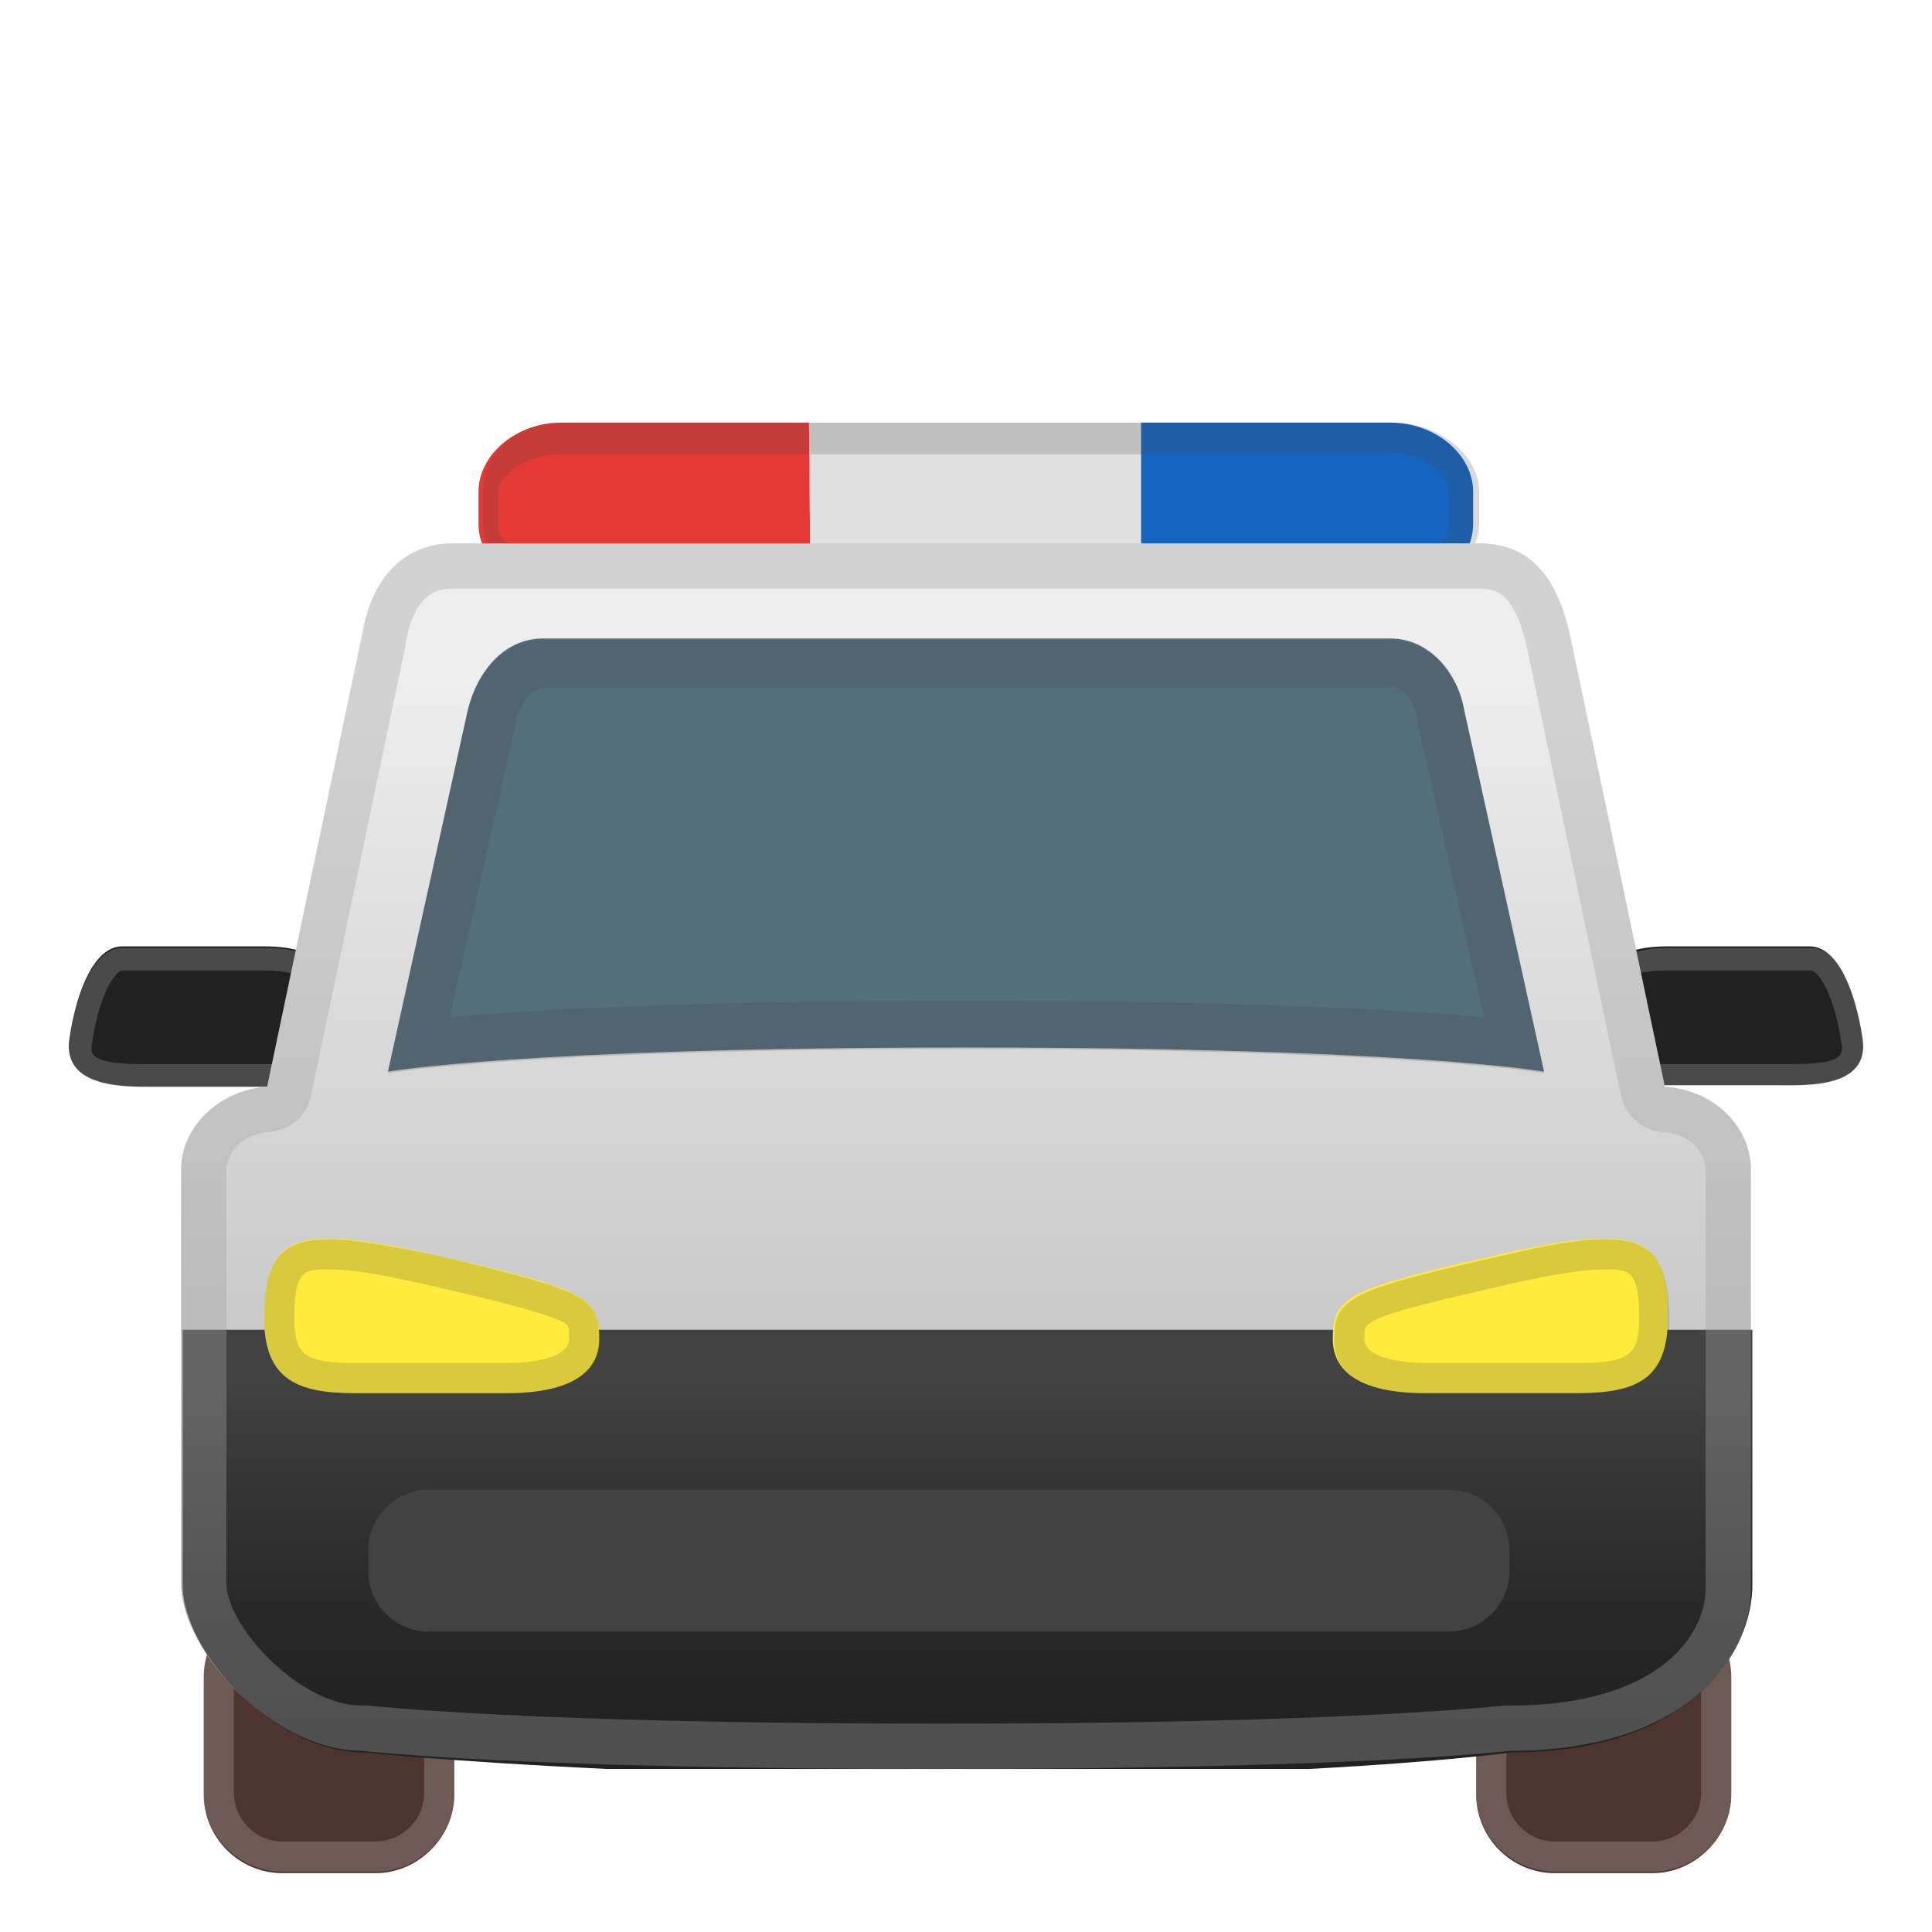 <svg enable-background="new 0 0 128 128" viewBox="0 0 128 128" xmlns="http://www.w3.org/2000/svg"><path d="M37.2,28c-3,0-5.5,2.1-5.5,4.6v2.1c0,2.5,2.5,4.6,5.5,4.6h16.5L53.6,28H37.2z" fill="#E53935"/><polygon points="53.6 28 53.7 39.3 75.7 39.3 75.7 28" fill="#E0E0E0"/><path d="m92.1 28h-16.5v11.3h16.5c3 0 5.5-2.1 5.5-4.6v-2.1c0-2.5-2.5-4.6-5.5-4.6z" fill="#1565C0"/><path d="m22.1 68.9v-3.1c0-2.7-2.7-3.1-4.6-3.1h-9.4c-1.8 0-3 2.8-3.5 6.1s3.7 3.2 5.5 3.2h9.2c1.9 0 3.1-1.4 2.8-3.1z" fill="#212121"/><g opacity=".2"><path d="m17.5 64.3c3.1 0 3.1 1.1 3.1 1.5v3.5c0.1 0.3 0 0.6-0.2 0.8-0.2 0.3-0.6 0.4-1.1 0.4h-10c-2.1 0-2.8-0.3-3.1-0.6-0.1-0.1-0.2-0.4-0.1-0.8 0.5-3.4 1.6-4.8 2-4.8h9.4m0.1-1.5h-9.5c-1.8 0-3 2.8-3.5 6.1-0.4 2.9 2.6 3.1 4.7 3.1h0.9 9.2c1.8 0 3.1-1.4 2.8-3.1v-3.1c-0.1-2.6-2.8-3-4.6-3z" fill="#eee"/></g><g opacity=".2"><path d="m92.1 30c2 0 3.9 1.2 3.9 2.7v2.1c0 1.5-1.9 2.3-3.9 2.3h-54.9c-2 0-4.2-0.8-4.2-2.3v-2.1c0-1.5 2.2-2.6 4.2-2.6h54.8m0.1-2.1h-54.9c-3 0-5.2 2.1-5.2 4.6v2.1c0 2.5 2.2 4.3 5.2 4.3h54.9c3 0 5.9-1.7 5.9-4.3v-2.1c0-2.5-2.7-4.6-5.7-4.6h-0.2z" fill="#424242"/></g><path d="m106 68.9-0.1-3.1c0-2.7 2.7-3.1 4.6-3.1h9.4c1.8 0 3 2.8 3.5 6.1s-3.7 3.1-5.5 3.1h-9.2c-1.8 0.1-3-1.3-2.7-3z" fill="#212121"/><g opacity=".2"><path d="m120 64.3c0.4 0 1.5 1.4 2 4.8 0.1 0.4 0 0.6-0.1 0.8-0.2 0.3-0.9 0.6-3.1 0.6h-10.1c-0.5 0-0.9-0.2-1.1-0.4s-0.2-0.5-0.2-0.8v-0.4l-0.1-3c0-0.5 0-1.6 3.1-1.6h9.6m0-1.5h-9.4c-1.8 0-4.6 0.4-4.6 3.1v3.1c-0.3 1.7 0.9 3.1 2.8 3.1h9.2 0.9c2 0 5.1-0.2 4.6-3.1-0.5-3.4-1.7-6.2-3.5-6.2z" fill="#eee"/></g><path d="m24.9 124.1h-6.2c-2.9 0-5.2-2.4-5.2-5.2v-7.8c0-2.9 2.4-5.2 5.2-5.2h6.2c2.9 0 5.2 2.4 5.2 5.2v7.8c0 2.8-2.4 5.2-5.2 5.2z" fill="#4E342E"/><path d="m109.5 124.1h-6.5c-2.9 0-5.2-2.4-5.2-5.2v-7.8c0-2.9 2.4-5.2 5.2-5.2h6.5c2.9 0 5.2 2.4 5.2 5.2v7.8c0 2.8-2.4 5.2-5.2 5.2z" fill="#4E342E"/><g opacity=".2"><path d="m24.9 107.8c1.8 0 3.2 1.5 3.2 3.2v7.8c0 1.8-1.5 3.2-3.2 3.2h-6.2c-1.8 0-3.2-1.5-3.2-3.2v-7.8c0-1.8 1.5-3.2 3.2-3.2h6.2m0-2h-6.2c-2.9 0-5.2 2.4-5.2 5.2v7.8c0 2.9 2.4 5.2 5.2 5.2h6.2c2.9 0 5.2-2.4 5.2-5.2v-7.8c0-2.8-2.4-5.2-5.2-5.2z" fill="#eee"/></g><g opacity=".2"><path d="m109.5 107.8c1.8 0 3.2 1.5 3.2 3.2v7.8c0 1.8-1.5 3.2-3.2 3.2h-6.5c-1.8 0-3.2-1.5-3.2-3.2v-7.8c0-1.8 1.5-3.2 3.2-3.2h6.5m0-2h-6.5c-2.9 0-5.2 2.4-5.2 5.2v7.8c0 2.9 2.4 5.2 5.2 5.2h6.5c2.9 0 5.2-2.4 5.2-5.2v-7.8c0-2.8-2.4-5.2-5.2-5.2z" fill="#eee"/></g><linearGradient id="b" x1="64" x2="64" y1="750" y2="831.2" gradientTransform="translate(0 -714)" gradientUnits="userSpaceOnUse"><stop stop-color="#eee" offset=".111"/><stop stop-color="#E5E5E5" offset=".227"/><stop stop-color="#C8C8C8" offset=".663"/><stop stop-color="#BDBDBD" offset=".913"/></linearGradient><path d="m110.3 72-6.3-30c-0.9-3.9-2.7-6-6-6h-68c-3.3 0-5.4 2.4-6 6l-6.3 30c-3.1 0.2-5.7 2.6-5.7 5.5v27.4c0 4.5 6.1 11.1 12 11.1 0 0 10.2 1.2 38.2 1.2s37.8-1.2 37.8-1.2c12 0 16-6.4 16-10.7v-27.8c0-2.9-2.5-5.3-5.7-5.5z" fill="url(#b)"/><linearGradient id="a" x1="64.1" x2="64.1" y1="12.05" y2="36.55" gradientTransform="matrix(1 0 0 -1 0 127.89)" gradientUnits="userSpaceOnUse"><stop stop-color="#212121" offset=".003"/><stop stop-color="#272727" offset=".344"/><stop stop-color="#393939" offset=".818"/><stop stop-color="#424242" offset=".998"/></linearGradient><path d="m116.1 88.1v16.9c0 4.4-4 11.1-16 11.1 0 0-4.1 0.6-13.4 1.1h-46.5c-10.5-0.5-16.1-1.1-16.1-1.1-5.9 0-12-6.6-12-11.1v-16.9h104z" fill="url(#a)"/><g opacity=".2"><path d="m98 39c0.9 0 2.2 0 3.1 3.6l6.3 30c0.3 1.3 1.4 2.3 2.8 2.4 1.6 0.1 2.8 1.2 2.8 2.5v27.8c0 2.7-2.7 7.7-13 7.7h-0.4c-0.1 0-10.1 1.2-37.4 1.2s-37.7-1.2-37.8-1.2h-0.4c-4.2 0-9-5.3-9-8.1v-27.4c0-1.3 1.3-2.4 2.8-2.5 1.4-0.1 2.5-1 2.8-2.4l6.3-30v-0.1c0.4-2.3 1.4-3.5 3-3.5h68.1m0-3h-68c-3.3 0-5.4 2.4-6 6l-6.3 30c-3.1 0.2-5.7 2.6-5.7 5.5v27.4c0 4.5 6.1 11.1 12 11.1 0 0 10.2 1.2 38.2 1.2 27.9 0 37.8-1.2 37.8-1.2 12 0 16-6.4 16-10.7v-27.8c0-2.9-2.5-5.3-5.7-5.5l-6.3-30c-0.9-3.9-2.7-6-6-6z" fill="#424242"/></g><path d="m17.5 87.3c0-5.6 2.2-6.2 11.1-4.2 10.2 2.3 11.1 2.8 11.1 5.6 0 3.3-4.1 3.6-6.1 3.6h-10.1c-3.8 0-6-0.9-6-5z" fill="#FFEB3B"/><path d="m110.5 87.3c0-5.6-2.2-6.2-11.1-4.2-10.2 2.3-11.1 2.8-11.1 5.6 0 3.3 4.1 3.6 6.1 3.6h10.1c3.9 0 6-0.9 6-5z" fill="#FFEB3B"/><path d="m102.3 71-5.3-24c-0.4-2.3-2.2-4.7-4.9-4.7h-56.1c-2.7 0-4.4 2.3-5 4.7l-5.3 24s8.9-1.6 38.3-1.6 38.3 1.6 38.3 1.6z" fill="#546E7A"/><path d="m96 108.1h-67.6c-2.2 0-4-1.8-4-4v-1.4c0-2.2 1.8-4 4-4h67.6c2.2 0 4 1.8 4 4v1.4c0 2.2-1.8 4-4 4z" fill="#424242"/><g opacity=".2"><path d="m92.1 45.5c1 0 1.7 1.2 1.8 2.1v0.2l4.4 19.6c-5.3-0.5-15.8-1.1-34.3-1.1s-28.9 0.6-34.2 1.1l4.4-19.6c0-0.1 0.5-2.2 1.9-2.2h56m0-3.2h-56.1c-2.7 0-4.4 2.3-5 4.7l-5.3 24s8.9-1.6 38.3-1.6 38.3 1.6 38.3 1.6l-5.3-24c-0.4-2.3-2.2-4.7-4.9-4.7z" fill="#424242"/></g><g opacity=".2"><path d="m21.8 84.1c1.4 0 3.3 0.3 6.4 1 4.4 1 7.6 1.8 8.9 2.4 0.6 0.3 0.6 0.3 0.6 1.2 0 1.4-2.8 1.6-4.1 1.6h-10.1c-3.3 0-4-0.5-4-3 0-3.2 0.7-3.2 2.3-3.2m0-2c-3.3 0-4.3 1.5-4.3 5.2 0 4.1 2.2 5 6 5h10.1c2 0 6.1-0.3 6.1-3.6 0-2.8-0.9-3.2-11.1-5.6-3-0.6-5.2-1-6.8-1z" fill="#424242"/></g><g opacity=".2"><path d="m106.3 84.1c1.6 0 2.3 0 2.3 3.2 0 2.5-0.7 3-4 3h-10.1c-1.2 0-4.1-0.2-4.1-1.6 0-0.8 0-0.8 0.6-1.2 1.4-0.7 4.6-1.4 8.9-2.4 3.1-0.7 5-1 6.4-1m0-2c-1.7 0-3.9 0.4-6.8 1.1-10.2 2.3-11.1 2.8-11.1 5.6 0 3.3 4.1 3.6 6.1 3.6h10.1c3.8 0 6-0.9 6-5-0.1-3.8-1-5.3-4.3-5.3z" fill="#424242"/></g><g opacity=".2"><path d="m98 39c0.9 0 2.2 0 3.1 3.6l6.3 30c0.3 1.3 1.4 2.3 2.8 2.4 1.6 0.1 2.8 1.2 2.8 2.5v27.8c0 2.7-2.7 7.7-13 7.7h-0.4c-0.1 0-10.1 1.2-37.4 1.2s-37.7-1.2-37.8-1.2h-0.4c-4.2 0-9-5.3-9-8.1v-27.4c0-1.3 1.3-2.4 2.8-2.5 1.4-0.1 2.5-1 2.8-2.4l6.3-30v-0.1c0.4-2.3 1.4-3.5 3-3.5h68.1m0-3h-68c-3.3 0-5.4 2.4-6 6l-6.3 30c-3.1 0.2-5.7 2.6-5.7 5.5v27.4c0 4.5 6.1 11.1 12 11.1 0 0 10.2 1.2 38.2 1.2 27.9 0 37.8-1.2 37.8-1.2 12 0 16-6.4 16-10.7v-27.8c0-2.9-2.5-5.3-5.7-5.5l-6.3-30c-0.9-3.9-2.7-6-6-6z" fill="#eee"/></g></svg>
